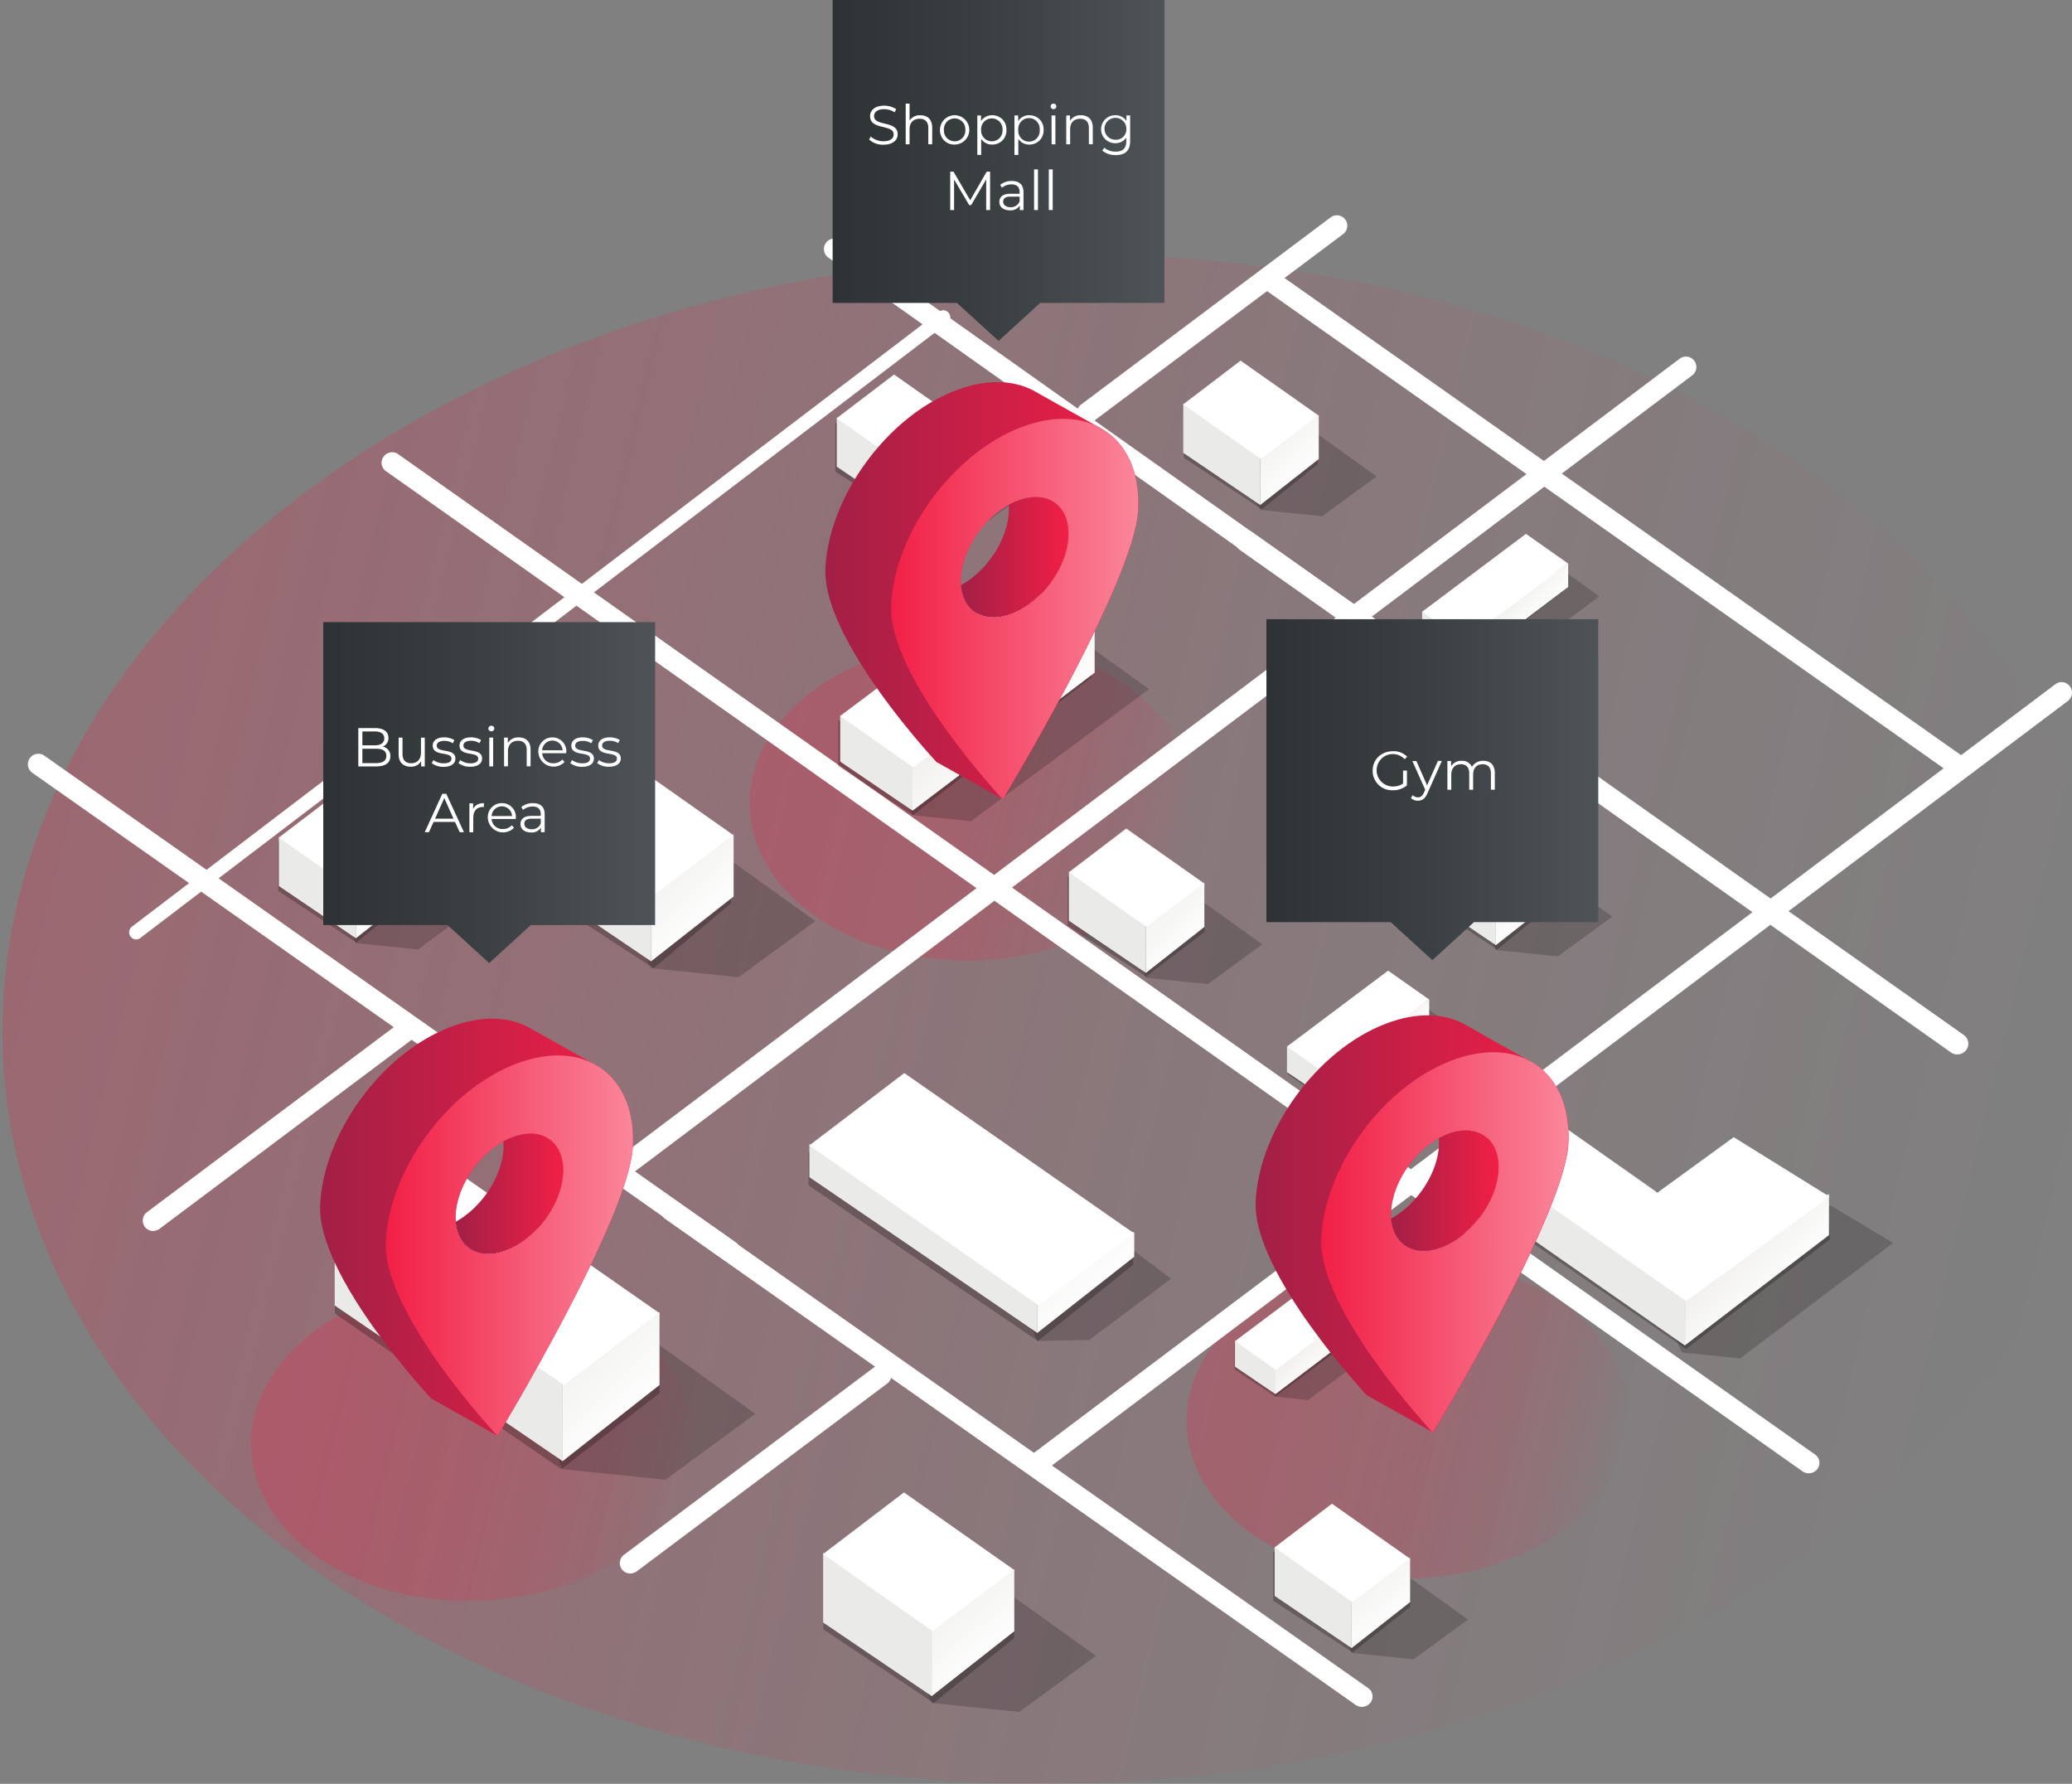 <svg xmlns="http://www.w3.org/2000/svg" xmlns:xlink="http://www.w3.org/1999/xlink" viewBox="0 0 870.85 749.55"><rect x="0" y="0" width="870.85" height="749.55" fill="#808080" stroke="none"/><defs><style>.cls-1{isolation:isolate;}.cls-2,.cls-3,.cls-4,.cls-5{opacity:0.24;}.cls-2{fill:url(#Degradado_sin_nombre_45);}.cls-3{fill:url(#Degradado_sin_nombre_41);}.cls-4{fill:url(#Degradado_sin_nombre_41-2);}.cls-5{fill:url(#Degradado_sin_nombre_41-3);}.cls-6{fill:#fff;}.cls-7{opacity:0.19;}.cls-8{fill:#040000;opacity:0.25;}.cls-28,.cls-32,.cls-36,.cls-8{mix-blend-mode:multiply;}.cls-9{fill:#eaeae8;}.cls-10{fill:url(#linear-gradient);}.cls-11{fill:url(#linear-gradient-2);}.cls-12{fill:url(#linear-gradient-3);}.cls-13{fill:url(#linear-gradient-4);}.cls-14{fill:url(#linear-gradient-5);}.cls-15{fill:url(#linear-gradient-6);}.cls-16{fill:url(#linear-gradient-7);}.cls-17{fill:url(#linear-gradient-8);}.cls-18{fill:url(#linear-gradient-9);}.cls-19{fill:url(#linear-gradient-10);}.cls-20{fill:url(#linear-gradient-11);}.cls-21{fill:url(#linear-gradient-12);}.cls-22{fill:url(#linear-gradient-13);}.cls-23{fill:url(#linear-gradient-14);}.cls-24{fill:url(#linear-gradient-15);}.cls-25{fill:url(#linear-gradient-16);}.cls-26{fill:url(#linear-gradient-17);}.cls-27{fill:url(#linear-gradient-18);}.cls-28,.cls-32,.cls-36{opacity:0.66;}.cls-28{fill:url(#Degradado_sin_nombre_15);}.cls-29{fill:url(#linear-gradient-19);}.cls-30{fill:url(#linear-gradient-20);}.cls-31{fill:url(#linear-gradient-21);}.cls-32{fill:url(#Degradado_sin_nombre_15-2);}.cls-33{fill:url(#linear-gradient-22);}.cls-34{fill:url(#linear-gradient-23);}.cls-35{fill:url(#linear-gradient-24);}.cls-36{fill:url(#Degradado_sin_nombre_15-3);}.cls-37{fill:url(#Degradado_sin_nombre_25);}.cls-38{fill:url(#Degradado_sin_nombre_25-2);}.cls-39{fill:url(#Degradado_sin_nombre_25-3);}</style><linearGradient id="Degradado_sin_nombre_45" x1="845.25" y1="2082.75" x2="1720.8" y2="2082.75" gradientTransform="matrix(0.97, 0.26, -0.26, 0.97, -261.9, -1913.42)" gradientUnits="userSpaceOnUse"><stop offset="0.01" stop-color="#f21f46"/><stop offset="0.16" stop-color="#f21f46" stop-opacity="0.79"/><stop offset="0.39" stop-color="#f21f46" stop-opacity="0.51"/><stop offset="0.59" stop-color="#f21f46" stop-opacity="0.29"/><stop offset="0.77" stop-color="#f21f46" stop-opacity="0.13"/><stop offset="0.91" stop-color="#f21f46" stop-opacity="0.04"/><stop offset="1" stop-color="#f21f46" stop-opacity="0"/></linearGradient><linearGradient id="Degradado_sin_nombre_41" x1="992.32" y1="2312.69" x2="1175.33" y2="2312.69" gradientTransform="translate(-257.7 -1907.42) rotate(14.82)" gradientUnits="userSpaceOnUse"><stop offset="0.01" stop-color="#f21f46"/><stop offset="0.21" stop-color="#f21f46" stop-opacity="0.99"/><stop offset="0.35" stop-color="#f21f46" stop-opacity="0.95"/><stop offset="0.47" stop-color="#f21f46" stop-opacity="0.89"/><stop offset="0.57" stop-color="#f21f46" stop-opacity="0.8"/><stop offset="0.67" stop-color="#f21f46" stop-opacity="0.69"/><stop offset="0.76" stop-color="#f21f46" stop-opacity="0.55"/><stop offset="0.85" stop-color="#f21f46" stop-opacity="0.39"/><stop offset="0.93" stop-color="#f21f46" stop-opacity="0.2"/><stop offset="1" stop-color="#f21f46" stop-opacity="0"/></linearGradient><linearGradient id="Degradado_sin_nombre_41-2" x1="1133.58" y1="2002.28" x2="1316.59" y2="2002.28" gradientTransform="translate(-264.12 -1912.54) rotate(14.82)" xlink:href="#Degradado_sin_nombre_41"/><linearGradient id="Degradado_sin_nombre_41-3" x1="1372.51" y1="2212.09" x2="1555.52" y2="2212.09" gradientTransform="matrix(0.97, 0.26, -0.26, 0.97, -257.82, -1916.89)" xlink:href="#Degradado_sin_nombre_41"/><linearGradient id="linear-gradient" x1="269.82" y1="596.12" x2="205.73" y2="529.99" gradientUnits="userSpaceOnUse"><stop offset="0" stop-color="#fff"/><stop offset="1" stop-color="#e3e1dd"/></linearGradient><linearGradient id="linear-gradient-2" x1="302.05" y1="388.74" x2="247.44" y2="332.41" xlink:href="#linear-gradient"/><linearGradient id="linear-gradient-3" x1="420.01" y1="697.49" x2="365.41" y2="641.15" xlink:href="#linear-gradient"/><linearGradient id="linear-gradient-4" x1="501.75" y1="398.03" x2="463.05" y2="358.1" xlink:href="#linear-gradient"/><linearGradient id="linear-gradient-5" x1="648.84" y1="386.38" x2="610.14" y2="346.45" xlink:href="#linear-gradient"/><linearGradient id="linear-gradient-6" x1="549.81" y1="201.42" x2="511.11" y2="161.49" xlink:href="#linear-gradient"/><linearGradient id="linear-gradient-7" x1="404.17" y1="207.25" x2="365.47" y2="167.32" xlink:href="#linear-gradient"/><linearGradient id="linear-gradient-8" x1="588.21" y1="681.73" x2="549.51" y2="641.81" xlink:href="#linear-gradient"/><linearGradient id="linear-gradient-9" x1="169.7" y1="383.46" x2="131" y2="343.53" xlink:href="#linear-gradient"/><linearGradient id="linear-gradient-10" x1="432.29" y1="313.8" x2="393.77" y2="274.05" xlink:href="#linear-gradient"/><linearGradient id="linear-gradient-11" x1="643.14" y1="264.5" x2="621.03" y2="241.69" xlink:href="#linear-gradient"/><linearGradient id="linear-gradient-12" x1="747.77" y1="543.08" x2="712.99" y2="507.2" xlink:href="#linear-gradient"/><linearGradient id="linear-gradient-13" x1="585.17" y1="447.01" x2="563.63" y2="424.79" xlink:href="#linear-gradient"/><linearGradient id="linear-gradient-14" x1="563.32" y1="570.8" x2="541.79" y2="548.58" xlink:href="#linear-gradient"/><linearGradient id="linear-gradient-15" x1="464.24" y1="547.17" x2="400.15" y2="481.05" xlink:href="#linear-gradient"/><linearGradient id="linear-gradient-16" x1="134.5" y1="515.71" x2="266.05" y2="515.71" gradientUnits="userSpaceOnUse"><stop offset="0" stop-color="#a21f46"/><stop offset="1" stop-color="#f21f46"/></linearGradient><linearGradient id="linear-gradient-17" x1="162.12" y1="523.44" x2="266.05" y2="523.44" gradientUnits="userSpaceOnUse"><stop offset="0" stop-color="#f21f46"/><stop offset="1" stop-color="#fa869a"/></linearGradient><linearGradient id="linear-gradient-18" x1="191.54" y1="501.69" x2="236.68" y2="501.69" xlink:href="#linear-gradient-16"/><radialGradient id="Degradado_sin_nombre_15" cx="-20799.3" cy="-101780.13" r="933.02" gradientTransform="matrix(0.16, 0, 0, 0.03, 3629.95, 3817.18)" gradientUnits="userSpaceOnUse"><stop offset="0.01" stop-color="#1a1a1a"/><stop offset="0.22" stop-color="#2b2b2b" stop-opacity="0.63"/><stop offset="0.61" stop-color="#404040" stop-opacity="0.16"/><stop offset="1" stop-color="#474747" stop-opacity="0"/></radialGradient><linearGradient id="linear-gradient-19" x1="346.88" y1="248.2" x2="478.43" y2="248.2" xlink:href="#linear-gradient-16"/><linearGradient id="linear-gradient-20" x1="374.5" y1="255.93" x2="478.43" y2="255.93" xlink:href="#linear-gradient-17"/><linearGradient id="linear-gradient-21" x1="403.93" y1="234.18" x2="449.07" y2="234.18" xlink:href="#linear-gradient-16"/><radialGradient id="Degradado_sin_nombre_15-2" cx="-22132.58" cy="-94055.41" r="933.02" xlink:href="#Degradado_sin_nombre_15"/><linearGradient id="linear-gradient-22" x1="527.66" y1="514.35" x2="659.21" y2="514.35" xlink:href="#linear-gradient-16"/><linearGradient id="linear-gradient-23" x1="555.28" y1="522.08" x2="659.21" y2="522.08" xlink:href="#linear-gradient-17"/><linearGradient id="linear-gradient-24" x1="584.7" y1="500.33" x2="629.84" y2="500.33" xlink:href="#linear-gradient-16"/><radialGradient id="Degradado_sin_nombre_15-3" cx="-19578.8" cy="-93375.93" r="933.02" xlink:href="#Degradado_sin_nombre_15"/><linearGradient id="Degradado_sin_nombre_25" x1="349.95" y1="71.63" x2="489.43" y2="71.63" gradientUnits="userSpaceOnUse"><stop offset="0" stop-color="#2e3234"/><stop offset="0.44" stop-color="#393e41"/><stop offset="1" stop-color="#4d5357"/></linearGradient><linearGradient id="Degradado_sin_nombre_25-2" x1="532.27" y1="331.82" x2="671.75" y2="331.82" xlink:href="#Degradado_sin_nombre_25"/><linearGradient id="Degradado_sin_nombre_25-3" x1="135.86" y1="333.04" x2="275.34" y2="333.04" xlink:href="#Degradado_sin_nombre_25"/></defs><title>geofences location</title><g class="cls-1"><g id="Capa_1" data-name="Capa 1"><ellipse class="cls-2" cx="445.68" cy="428.23" rx="444.71" ry="321.23" transform="translate(-10.19 10.86) rotate(-1.38)"/><ellipse class="cls-3" cx="198.49" cy="605.57" rx="92.95" ry="67.14" transform="translate(-14.53 4.96) rotate(-1.38)"/><ellipse class="cls-4" cx="408.03" cy="336.49" rx="92.95" ry="67.14" transform="translate(-7.99 9.93) rotate(-1.38)"/><ellipse class="cls-5" cx="591.65" cy="596.1" rx="92.95" ry="67.14" transform="translate(-14.19 14.43) rotate(-1.38)"/><path class="cls-6" d="M259.36,496.8a4.41,4.41,0,0,1-3.52-1.76,4.3,4.3,0,0,1,.88-6.14l449-338a4.39,4.39,0,1,1,5.27,7l-449,338A4.39,4.39,0,0,1,259.36,496.8Z"/><path class="cls-6" d="M435.88,619.37a4.37,4.37,0,0,1-3.51-1.75,4.31,4.31,0,0,1,.87-6.15L863.82,287.53a4.31,4.31,0,0,1,6.15.88,4.4,4.4,0,0,1-.88,6.15L438.51,618.5A4,4,0,0,1,435.88,619.37Z"/><path class="cls-6" d="M457,177.88a4.39,4.39,0,0,1-2.63-7.9L559.46,91.19a4.39,4.39,0,0,1,5.27,7L459.6,177A5,5,0,0,1,457,177.88Z"/><path class="cls-6" d="M64.38,517.26a4.39,4.39,0,0,1-2.63-7.9l105.14-78.79a4.39,4.39,0,1,1,5.26,7L67,516.38A5.1,5.1,0,0,1,64.38,517.26Z"/><path class="cls-6" d="M264.92,661.2a4.39,4.39,0,0,1-2.63-7.91L367.42,574.5a4.39,4.39,0,1,1,5.27,7L267.56,660.32A5.13,5.13,0,0,1,264.92,661.2Z"/><path class="cls-6" d="M57.18,394.75a3,3,0,0,1-1.77-5.34L394.68,131a2.86,2.86,0,0,1,4.12.59,2.93,2.93,0,0,1-.59,4.15L58.94,394.16A2.79,2.79,0,0,1,57.18,394.75Z"/><path class="cls-6" d="M261.14,496.8a2.35,2.35,0,0,1-1.51-.52L60,354.44a2.59,2.59,0,0,1-.61-3.64,2.67,2.67,0,0,1,3.69-.6L262.72,492a2.58,2.58,0,0,1,.6,3.64A2.73,2.73,0,0,1,261.14,496.8Z"/><path class="cls-6" d="M760.18,619.07a4.52,4.52,0,0,1-2.5-.75L162.24,198a4.28,4.28,0,0,1-1-6.14,4.39,4.39,0,0,1,6.14-1L762.82,611.16a4.29,4.29,0,0,1,1,6.15A4.64,4.64,0,0,1,760.18,619.07Z"/><path class="cls-6" d="M822.82,326a4.5,4.5,0,0,1-2.48-.74L532.59,122.37a4.37,4.37,0,0,1,5.1-7.1L825.43,318.16a4.27,4.27,0,0,1,1,6.1A4.6,4.6,0,0,1,822.82,326Z"/><path class="cls-6" d="M822.65,443.07a4.66,4.66,0,0,1-2.59-.78L521,231a4.55,4.55,0,0,1,5.3-7.4L825.36,434.9a4.45,4.45,0,0,1,1,6.36A4.77,4.77,0,0,1,822.65,443.07Z"/><path class="cls-6" d="M306.5,529.84a4.54,4.54,0,0,1-2.51-.76L13.55,324.71a4.4,4.4,0,1,1,5.14-7.15L309.13,521.93a4.29,4.29,0,0,1,1,6.15A4.61,4.61,0,0,1,306.5,529.84Z"/><path class="cls-6" d="M572.37,717.21a4.55,4.55,0,0,1-2.51-.75L279.42,512.08a4.41,4.41,0,0,1,5.15-7.15L575,709.31a4.28,4.28,0,0,1,1,6.14A4.64,4.64,0,0,1,572.37,717.21Z"/><path class="cls-6" d="M700.76,357a4.52,4.52,0,0,1-2.5-.75L348,108.13a4.41,4.41,0,0,1,5.14-7.16L703.4,349.13a4.4,4.4,0,0,1,1,6.15A4.64,4.64,0,0,1,700.76,357Z"/><polygon class="cls-7" points="435.94 563.46 457.78 563.04 492.25 537.31 409.72 475.66 404.38 490.22 435.94 563.46"/><polygon class="cls-7" points="236.42 617.34 279.63 621.78 317.49 594.11 223.31 526.63 204.87 544.1 236.42 617.34"/><polygon class="cls-7" points="273.59 406.83 310.41 410.61 342.67 387.03 262.43 329.54 246.71 344.43 273.59 406.83"/><polygon class="cls-7" points="391.56 715.57 428.37 719.35 460.63 695.77 380.39 638.28 364.67 653.17 391.56 715.57"/><polygon class="cls-7" points="481.58 410.84 507.67 413.52 530.53 396.81 473.67 356.06 462.53 366.62 481.58 410.84"/><polygon class="cls-7" points="628.67 399.19 654.76 401.87 677.62 385.16 620.76 344.42 609.62 354.97 628.67 399.19"/><polygon class="cls-7" points="529.64 214.24 555.73 216.91 578.59 200.21 521.73 159.46 510.59 170.01 529.64 214.24"/><polygon class="cls-7" points="384.01 220.06 410.1 222.74 432.96 206.03 376.09 165.28 364.95 175.84 384.01 220.06"/><polygon class="cls-7" points="568.04 694.55 594.13 697.23 617 680.52 560.13 639.77 548.99 650.33 568.04 694.55"/><polygon class="cls-7" points="149.54 396.28 175.63 398.96 198.49 382.25 141.62 341.5 130.48 352.06 149.54 396.28"/><polygon class="cls-7" points="383.53 342.55 408.07 345.07 482.96 289.56 429.48 251.24 365.61 300.96 383.53 342.55"/><polygon class="cls-7" points="615.15 281 629.24 282.45 672.22 250.59 641.52 228.6 604.87 257.13 615.15 281"/><polygon class="cls-7" points="557.9 463.08 571.62 464.49 613.5 433.45 583.59 412.03 547.89 439.83 557.9 463.08"/><polygon class="cls-7" points="536.06 586.87 549.78 588.28 591.65 557.24 561.75 535.82 526.04 563.62 536.06 586.87"/><polygon class="cls-7" points="706.84 568.29 731.37 570.8 795.65 522.26 770.17 506.97 730.12 495.32 688.92 526.69 706.84 568.29"/><polygon class="cls-8" points="277.2 554.78 235.89 563.52 235.89 583.05 140.74 517.65 140.74 551.94 235.89 617.34 235.89 617.41 235.9 617.37 235.89 617.39 235.89 617.36 277.2 585.37 277.2 554.78"/><polygon class="cls-9" points="236.48 613.99 140.67 548.54 140.67 514.25 236.48 579.7 236.48 613.99"/><polygon class="cls-10" points="277.2 581.97 236.42 614.01 236.42 560.12 277.2 551.38 277.2 581.97"/><polygon class="cls-6" points="276.88 551.57 236.95 581.98 140.62 514.79 180.55 484.38 276.88 551.57"/><polygon class="cls-8" points="307.25 353.53 274.7 360.97 274.7 377.62 227.12 346.7 227.12 375.92 274.7 406.83 274.7 406.88 274.71 406.86 274.7 406.87 274.7 406.84 307.25 379.58 307.25 353.53"/><polygon class="cls-9" points="273.65 403.97 227.99 373.02 227.99 343.81 273.65 374.76 273.65 403.97"/><polygon class="cls-11" points="308.34 376.69 273.59 403.99 273.59 358.08 308.34 350.63 308.34 376.69"/><polygon class="cls-6" points="308.06 350.79 274.04 376.7 227.95 344.27 261.98 318.36 308.06 350.79"/><polygon class="cls-8" points="426.18 662.27 392.38 669.72 392.38 686.36 346.06 655.45 346.06 684.66 392.38 715.57 392.38 715.63 392.39 715.6 392.38 715.61 392.38 715.58 426.18 688.33 426.18 662.27"/><polygon class="cls-9" points="391.61 712.72 345.95 681.77 345.95 652.55 391.61 683.5 391.61 712.72"/><polygon class="cls-12" points="426.3 685.43 391.56 712.73 391.56 666.82 426.3 659.38 426.3 685.43"/><polygon class="cls-6" points="426.03 659.53 392 685.44 345.92 653.01 379.94 627.1 426.03 659.53"/><polygon class="cls-8" points="506.31 373.07 482.52 378.34 482.52 390.14 448.72 368.23 448.72 388.94 481.64 410.36 506.31 391.53 506.31 373.07"/><polygon class="cls-9" points="481.62 408.82 449.26 386.88 449.26 366.18 481.62 388.11 481.62 408.82"/><polygon class="cls-13" points="506.21 389.48 481.58 408.83 481.58 376.29 506.21 371.01 506.21 389.48"/><polygon class="cls-6" points="506.01 371.13 481.9 389.49 449.24 366.51 473.35 348.14 506.01 371.13"/><polygon class="cls-8" points="652.79 361.42 630.25 366.69 630.25 378.49 596.45 356.58 596.45 377.29 629.23 398.96 652.79 379.88 652.79 361.42"/><polygon class="cls-9" points="628.71 397.17 596.35 375.23 596.35 354.53 628.71 376.46 628.71 397.17"/><polygon class="cls-14" points="653.3 377.83 628.67 397.18 628.67 364.64 653.3 359.37 653.3 377.83"/><polygon class="cls-6" points="653.1 359.48 628.99 377.84 596.33 354.86 620.44 336.5 653.1 359.48"/><polygon class="cls-8" points="553.88 176.46 530.1 181.74 530.1 193.53 497.55 171.63 497.55 192.33 530.33 214 553.88 194.93 553.88 176.46"/><polygon class="cls-9" points="529.68 212.21 497.32 190.28 497.32 169.57 529.68 191.51 529.68 212.21"/><polygon class="cls-15" points="554.27 192.88 529.64 212.22 529.64 179.69 554.27 174.41 554.27 192.88"/><polygon class="cls-6" points="554.07 174.52 529.96 192.88 497.3 169.9 521.41 151.54 554.07 174.52"/><polygon class="cls-8" points="408.66 182.29 384.87 187.56 384.87 199.36 351.07 177.45 351.07 198.16 384.47 219.83 408.66 200.75 408.66 182.29"/><polygon class="cls-9" points="384.05 218.04 351.69 196.1 351.69 175.4 384.05 197.33 384.05 218.04"/><polygon class="cls-16" points="408.63 198.7 384.01 218.05 384.01 185.51 408.63 180.24 408.63 198.7"/><polygon class="cls-6" points="408.44 180.35 384.33 198.71 351.66 175.73 375.77 157.37 408.44 180.35"/><polygon class="cls-8" points="592.69 656.78 568.91 662.05 568.91 673.85 535.1 651.94 535.1 672.64 568.51 694.31 592.69 675.24 592.69 656.78"/><polygon class="cls-9" points="568.08 692.53 535.73 670.59 535.73 649.89 568.08 671.82 568.08 692.53"/><polygon class="cls-17" points="592.67 673.19 568.04 692.54 568.04 660 592.67 654.72 592.67 673.19"/><polygon class="cls-6" points="592.47 654.84 568.36 673.2 535.7 650.22 559.81 631.85 592.47 654.84"/><polygon class="cls-8" points="173.29 358.5 150.75 363.78 150.75 375.58 116.95 353.67 116.95 374.37 149.73 396.04 173.29 376.97 173.29 358.5"/><polygon class="cls-9" points="149.58 394.25 117.22 372.32 117.22 351.62 149.58 373.55 149.58 394.25"/><polygon class="cls-18" points="174.16 374.92 149.54 394.27 149.54 361.73 174.16 356.45 174.16 374.92"/><polygon class="cls-6" points="173.97 356.56 149.85 374.93 117.19 351.94 141.3 333.58 173.97 356.56"/><polygon class="cls-8" points="458.74 267.23 383.62 311.99 383.62 323.08 352.32 302.48 352.32 321.95 383.62 342.55 383.62 342.59 383.62 342.57 383.62 342.58 383.62 342.56 458.74 284.59 458.74 267.23"/><polygon class="cls-9" points="383.56 340.65 353.13 320.02 353.13 300.55 383.99 321.94 383.56 340.65"/><polygon class="cls-19" points="460.08 282.66 383.53 340.66 383.5 319.99 460.08 265.3 460.08 282.66"/><polygon class="cls-6" points="459.89 265.4 383.83 322.47 353.11 300.86 429.18 243.78 459.89 265.4"/><polygon class="cls-8" points="657.79 237.77 615.23 263.46 615.23 269.83 597.7 258 597.7 269.18 615.23 281 615.23 281.02 615.23 281.01 615.23 281.02 615.23 281.01 657.79 247.74 657.79 237.77"/><polygon class="cls-9" points="615.17 279.91 597.71 268.07 597.71 256.89 615.42 269.17 615.17 279.91"/><polygon class="cls-20" points="659.09 246.63 615.15 279.92 615.14 268.06 659.09 236.66 659.09 246.63"/><polygon class="cls-6" points="658.98 236.72 615.33 269.48 597.7 257.07 641.35 224.32 658.98 236.72"/><polygon class="cls-8" points="739.35 503.81 684.49 499.93 660.52 513.86 630.25 493.26 630.25 512.73 708.59 566.83 769.11 520.8 768.55 508.67 752.98 503.81 747.13 508.66 739.35 503.81"/><polygon class="cls-9" points="708.18 565.4 629.84 510.8 629.84 491.33 708.46 546.47 708.18 565.4"/><polygon class="cls-21" points="768.71 518.98 708.18 565.31 708.27 544.27 768.71 501.61 768.71 518.98"/><polygon class="cls-6" points="768.95 502.84 708.59 546.75 629.81 491.63 657.3 473.47 696.62 501.14 728.66 477.84 768.95 502.84"/><polygon class="cls-8" points="600.29 420.97 556.39 445.99 556.39 452.19 541.36 440.68 541.36 451.56 558.19 463.1 601.27 430.69 600.29 420.97"/><polygon class="cls-9" points="557.92 462.02 540.91 450.49 540.91 439.6 558.16 451.56 557.92 462.02"/><polygon class="cls-22" points="600.7 429.6 557.9 462.02 557.89 450.47 600.7 419.89 600.7 429.6"/><polygon class="cls-6" points="600.6 419.95 558.07 451.85 540.9 439.77 583.42 407.86 600.6 419.95"/><polygon class="cls-8" points="578.73 544.76 535.1 569.78 535.1 575.98 518.83 564.47 518.83 575.35 536 586.88 579.39 554.48 578.73 544.76"/><polygon class="cls-9" points="536.08 585.81 519.06 574.27 519.06 563.38 536.32 575.34 536.08 585.81"/><polygon class="cls-23" points="578.86 553.39 536.06 585.81 536.05 574.26 578.86 543.68 578.86 553.39"/><polygon class="cls-6" points="578.75 543.74 536.23 575.64 519.05 563.56 561.58 531.65 578.75 543.74"/><polygon class="cls-8" points="476.26 521.29 436.2 509.64 436.2 529.17 339.8 484.15 339.8 498.05 436.2 563.46 436.2 563.52 436.21 563.49 436.2 563.5 436.2 563.47 476.26 531.48 476.26 521.29"/><polygon class="cls-9" points="436 560.1 340.19 494.65 340.19 480.75 436 525.82 436 560.1"/><polygon class="cls-24" points="476.72 528.08 435.94 560.12 435.94 506.24 476.72 517.89 476.72 528.08"/><polygon class="cls-6" points="476.39 518.07 436.46 548.48 340.14 481.3 380.07 450.89 476.39 518.07"/><path class="cls-25" d="M250.34,447.47l-.67-.38c-.22-.13-.45-.25-.68-.37s-.45-.25-.67-.38l-.67-.38c-.22-.13-.45-.25-.68-.37s-.45-.25-.67-.38l-.67-.38-.68-.38-.67-.37c-.22-.14-.45-.25-.67-.38l-.68-.38-.67-.37c-.22-.14-.45-.25-.67-.38l-.68-.38-.67-.38c-.22-.13-.45-.25-.68-.37s-.45-.25-.67-.38l-.67-.38c-.22-.13-.45-.25-.68-.37s-.45-.25-.67-.38l-.67-.38-.68-.38-.67-.37-.68-.38c-.21-.13-.44-.25-.67-.38l-.67-.37c-.22-.14-.45-.25-.68-.38l-.67-.38-.67-.37c-.22-.14-.45-.26-.68-.38l-.67-.38-.67-.38c-.22-.13-.45-.25-.68-.37s-.45-.25-.67-.38l-.67-.38c-.22-.13-.45-.25-.68-.37s-.45-.25-.67-.38l-.67-.38-.68-.38-.67-.37c-8.79-5.31-20.8-6-34.27-.8-28.67,11-53.11,44.45-54.59,74.62s46.92,81.71,46.92,81.71l.13-.21.54.59.13-.21.54.59.13-.22.55.59.13-.21.54.59.13-.21.55.59.12-.21.55.58.13-.21.54.59.13-.21.55.59.12-.21.55.59.13-.22.54.59.13-.21.55.59.12-.21.55.59.13-.21.54.58.13-.21.55.59L191,593l.54.59.13-.21.54.59.13-.22.55.59.13-.21.54.59.13-.21.55.59.12-.21.55.58.13-.21.54.59.13-.21.55.59.12-.21.55.59.13-.22.54.59.13-.21.55.59.13-.21.54.59.13-.22.54.59.13-.21.55.59.13-.21.54.59.13-.21.55.59.12-.22.55.59.13-.21.54.59.13-.21.55.59.12-.22.55.59.13-.21.54.59.13-.21.55.59.12-.21.55.58s.05-.07.13-.21l.54.59.13-.21.55.59.13-.21.54.59.13-.22c.35.39.55.59.55.59s55.42-91.5,56.9-121.67C266.78,465.35,260.67,453.32,250.34,447.47ZM236.65,493c-.64,13.13-11.28,27.67-23.75,32.47s-22.06-2-21.42-15.08,11.28-27.66,23.75-32.46S237.3,479.87,236.65,493Z"/><path class="cls-26" d="M216.75,447.05c-28.67,11-53.12,44.45-54.6,74.62s46.93,81.71,46.93,81.71,55.42-91.5,56.9-121.67S245.42,436,216.75,447.05ZM236.65,493c-.64,13.13-11.28,27.67-23.75,32.47s-22.06-2-21.42-15.08,11.28-27.66,23.75-32.46S237.3,479.87,236.65,493Z"/><path class="cls-27" d="M215.23,477.92a31,31,0,0,0-3.69,1.75,23.4,23.4,0,0,1,.07,3c-.58,11.81-9.25,24.73-20.07,30.71.89,11.09,9.89,16.45,21.36,12,12.47-4.8,23.11-19.34,23.75-32.47S227.71,473.12,215.23,477.92Z"/><path class="cls-28" d="M561.93,347.2c-.29,18-66.56,34-148,35.69s-147.26-11.42-147-29.4,66.57-33.95,148-35.7S562.22,329.22,561.93,347.2Z"/><path class="cls-29" d="M462.72,180l-.67-.38-.67-.37c-.22-.14-.45-.25-.68-.38l-.67-.38-.67-.37c-.22-.14-.45-.25-.68-.38l-.67-.38-.67-.38c-.22-.13-.45-.25-.68-.37l-.67-.38-.68-.38-.67-.37c-.22-.14-.45-.25-.67-.38l-.68-.38-.67-.37c-.22-.14-.45-.26-.67-.38l-.68-.38-.67-.38-.67-.37c-.22-.14-.45-.25-.68-.38l-.67-.38-.67-.37c-.22-.14-.45-.26-.68-.38l-.67-.38-.68-.38-.67-.37c-.22-.14-.45-.25-.67-.38l-.68-.38-.67-.37c-.22-.14-.45-.25-.67-.38l-.68-.38-.67-.38c-.22-.13-.45-.25-.68-.37s-.44-.25-.67-.38l-.67-.38c-.22-.13-.45-.25-.68-.37s-.45-.25-.67-.38l-.67-.38-.68-.38-.67-.37c-8.79-5.3-20.8-6-34.27-.8-28.67,11-53.11,44.45-54.59,74.62s46.92,81.71,46.92,81.71l.13-.21.54.59.13-.21.55.59s.05-.08.12-.22l.55.59.13-.21.54.59.13-.21.55.59.13-.21.54.59.13-.22c.35.39.55.59.55.59l.12-.21.55.59.13-.21.54.59.13-.22.55.59.12-.21.55.59.13-.21.54.59.13-.21.55.58a1.72,1.72,0,0,0,.12-.21l.55.59.13-.21.54.59.13-.21.55.59.13-.22.54.59.13-.21.54.59.13-.21.55.59.13-.21.54.58.13-.21.55.59.12-.21.55.59.13-.21.54.59.13-.22.55.59.12-.21.55.59.13-.21.54.59.13-.21.55.58.13-.21.54.59.13-.21.54.59.13-.21.55.59.13-.22.54.59.13-.21.55.59.12-.21.55.59.13-.21.54.58.13-.21.55.59s0-.08.12-.21l.55.59.13-.21.54.59.13-.22.55.59.12-.21.55.59.13-.21.54.59.13-.22.55.59s55.42-91.5,56.9-121.67C479.17,197.84,473.05,185.81,462.72,180ZM449,225.49c-.65,13.12-11.28,27.66-23.76,32.46s-22.06-1.95-21.42-15.08,11.28-27.66,23.76-32.46S449.68,212.36,449,225.49Z"/><path class="cls-30" d="M429.13,179.54c-28.67,11-53.11,44.45-54.59,74.62s46.92,81.71,46.92,81.71,55.42-91.5,56.9-121.67S457.8,168.51,429.13,179.54Zm19.91,46c-.65,13.12-11.28,27.66-23.76,32.46s-22.06-1.95-21.42-15.08,11.28-27.66,23.76-32.46S449.68,212.36,449,225.49Z"/><path class="cls-31" d="M427.62,210.41a29.55,29.55,0,0,0-3.69,1.75,25.37,25.37,0,0,1,.06,3c-.58,11.81-9.25,24.73-20.06,30.71.88,11.09,9.89,16.45,21.35,12,12.48-4.8,23.11-19.34,23.76-32.46S440.09,205.61,427.62,210.41Z"/><path class="cls-32" d="M347.77,620.09c-.29,18-66.56,34-148,35.7s-147.26-11.42-147-29.4,66.57-34,148-35.7S348.06,602.12,347.77,620.09Z"/><path class="cls-33" d="M643.5,446.11l-.67-.38c-.22-.13-.45-.25-.68-.37s-.45-.25-.67-.38l-.67-.38c-.22-.13-.45-.25-.68-.37s-.45-.25-.67-.38l-.67-.38-.68-.38-.67-.37-.67-.38-.68-.38-.67-.37c-.22-.14-.45-.25-.68-.38l-.67-.38-.67-.37c-.22-.14-.45-.26-.68-.38l-.67-.38-.67-.38c-.22-.13-.45-.25-.68-.37s-.45-.25-.67-.38l-.67-.38c-.22-.13-.45-.25-.68-.37s-.45-.26-.67-.38l-.68-.38-.67-.38-.67-.37c-.22-.14-.45-.25-.68-.38l-.67-.38-.67-.37c-.22-.14-.45-.25-.68-.38l-.67-.38L622,434c-.22-.13-.45-.25-.68-.37s-.45-.25-.67-.38l-.68-.38-.67-.37c-.22-.14-.45-.25-.67-.38l-.68-.38-.67-.38-.67-.37c-8.79-5.3-20.8-6-34.27-.8-28.67,11-53.11,44.45-54.59,74.62s46.92,81.71,46.92,81.71l.12-.21.55.59.13-.21.54.59.13-.22.55.59.13-.21.54.59.13-.21.54.59.13-.21.55.59.13-.22.54.59.13-.21.55.59.12-.21.55.59.13-.22.54.59.13-.21.55.59.12-.21.55.59.13-.21.54.58s0-.07.13-.21l.55.59.13-.21.54.59.13-.21.54.59.13-.22.55.59.13-.21.54.59.13-.21.55.59.12-.21.55.58.13-.21.54.59.13-.21.55.59.12-.21.55.59.13-.22.54.59.13-.21.55.59.12-.21.55.59.13-.21.54.58.13-.21.55.59.13-.21.54.59.13-.21.54.59.13-.22.55.59.13-.21.54.59.13-.21.55.59.12-.21.55.58.13-.21.54.59.13-.21.55.59s0-.08.12-.21l.55.59.13-.22.54.59.13-.21.55.59.13-.21.54.59.13-.22.54.59s55.43-91.5,56.91-121.67C659.94,464,653.83,452,643.5,446.11Zm-13.69,45.53c-.64,13.12-11.28,27.66-23.75,32.46s-22.06-2-21.42-15.08,11.28-27.66,23.75-32.46S630.46,478.51,629.81,491.64Z"/><path class="cls-34" d="M609.91,445.69c-28.67,11-53.12,44.45-54.6,74.62S602.23,602,602.23,602s55.43-91.5,56.91-121.67S638.58,434.66,609.91,445.69Zm19.9,45.95c-.64,13.12-11.28,27.66-23.75,32.46s-22.06-2-21.42-15.08,11.28-27.66,23.75-32.46S630.46,478.51,629.81,491.64Z"/><path class="cls-35" d="M608.39,476.56a31,31,0,0,0-3.69,1.75,23.4,23.4,0,0,1,.07,3c-.58,11.81-9.25,24.73-20.07,30.71.89,11.09,9.89,16.45,21.36,12,12.47-4.8,23.11-19.34,23.75-32.46S620.87,471.76,608.39,476.56Z"/><path class="cls-36" d="M749.25,635.13c-.3,18-66.56,34-148,35.7s-147.26-11.42-147-29.4,66.57-34,148-35.7S749.54,617.15,749.25,635.13Z"/><polygon class="cls-37" points="489.43 0 349.95 0 349.95 127.29 402.2 127.29 419.69 143.25 437.18 127.29 489.43 127.29 489.43 0"/><path class="cls-6" d="M365.3,58.67l.67-1.31a7.9,7.9,0,0,0,5.31,2c3,0,4.33-1.27,4.33-2.86,0-4.42-9.92-1.7-9.92-7.67,0-2.37,1.84-4.42,5.94-4.42a9.09,9.09,0,0,1,5,1.43l-.58,1.36a8.27,8.27,0,0,0-4.42-1.34c-2.95,0-4.26,1.32-4.26,2.93,0,4.42,9.92,1.75,9.92,7.62,0,2.37-1.88,4.4-6,4.4A8.69,8.69,0,0,1,365.3,58.67Z"/><path class="cls-6" d="M391.8,53.61v7h-1.64V53.77c0-2.56-1.33-3.87-3.63-3.87-2.61,0-4.24,1.61-4.24,4.37v6.36h-1.63V43.54h1.63v7.1a5.11,5.11,0,0,1,4.54-2.21C389.77,48.43,391.8,50.13,391.8,53.61Z"/><path class="cls-6" d="M395.07,54.57a6.16,6.16,0,1,1,6.17,6.17A5.95,5.95,0,0,1,395.07,54.57Zm10.66,0a4.51,4.51,0,1,0-9,0,4.51,4.51,0,1,0,9,0Z"/><path class="cls-6" d="M423,54.57a5.86,5.86,0,0,1-6,6.17,5.27,5.27,0,0,1-4.61-2.39V65.1h-1.63V48.52h1.56v2.39A5.28,5.28,0,0,1,417,48.43,5.85,5.85,0,0,1,423,54.57Zm-1.64,0a4.51,4.51,0,1,0-9,0,4.51,4.51,0,1,0,9,0Z"/><path class="cls-6" d="M438.61,54.57a5.86,5.86,0,0,1-6,6.17A5.29,5.29,0,0,1,428,58.35V65.1h-1.63V48.52h1.56v2.39a5.28,5.28,0,0,1,4.68-2.48A5.85,5.85,0,0,1,438.61,54.57Zm-1.63,0a4.52,4.52,0,1,0-9,0,4.52,4.52,0,1,0,9,0Z"/><path class="cls-6" d="M441.58,44.7a1.18,1.18,0,0,1,1.2-1.16,1.16,1.16,0,0,1,1.2,1.13,1.2,1.2,0,0,1-2.4,0Zm.37,3.82h1.63V60.63H442Z"/><path class="cls-6" d="M459.29,53.61v7h-1.64V53.77c0-2.56-1.33-3.87-3.64-3.87-2.6,0-4.23,1.61-4.23,4.37v6.36h-1.64V48.52h1.57v2.23a5.09,5.09,0,0,1,4.6-2.32C457.26,48.43,459.29,50.13,459.29,53.61Z"/><path class="cls-6" d="M475,48.52V59.16c0,4.16-2.05,6-6.06,6a8.49,8.49,0,0,1-5.64-1.86l.83-1.25a7.19,7.19,0,0,0,4.77,1.66c3.06,0,4.47-1.4,4.47-4.4V57.82a5.47,5.47,0,0,1-4.72,2.35,5.87,5.87,0,1,1,0-11.74,5.44,5.44,0,0,1,4.78,2.41V48.52Zm-1.59,5.75a4.6,4.6,0,1,0-4.6,4.45A4.33,4.33,0,0,0,473.4,54.27Z"/><path class="cls-6" d="M416.13,72.14V88.26h-1.64V75.37l-6.33,10.84h-.8L401,75.44V88.26h-1.63V72.14h1.4l7,12,6.93-12Z"/><path class="cls-6" d="M430.17,80.75v7.51h-1.56V86.37a4.55,4.55,0,0,1-4.17,2c-2.74,0-4.42-1.43-4.42-3.53,0-1.86,1.2-3.43,4.67-3.43h3.85v-.73c0-2.08-1.18-3.21-3.43-3.21a6.19,6.19,0,0,0-4,1.43l-.74-1.22a7.73,7.73,0,0,1,4.93-1.63C428.4,76.06,430.17,77.62,430.17,80.75Zm-1.63,3.87v-2h-3.8c-2.35,0-3.11.92-3.11,2.17s1.13,2.28,3.06,2.28A3.88,3.88,0,0,0,428.54,84.62Z"/><path class="cls-6" d="M434.62,71.18h1.63V88.26h-1.63Z"/><path class="cls-6" d="M440.81,71.18h1.64V88.26h-1.64Z"/><polygon class="cls-38" points="671.75 260.19 532.27 260.19 532.27 387.48 584.52 387.48 602.01 403.44 619.5 387.48 671.75 387.48 671.75 260.19"/><path class="cls-6" d="M589.7,323.8h1.63V330a8.88,8.88,0,0,1-5.92,2.05,8.1,8.1,0,0,1-8.49-8.2c0-4.72,3.59-8.19,8.52-8.19a7.94,7.94,0,0,1,6,2.32L590.36,319a6.81,6.81,0,1,0-4.88,11.47,7.07,7.07,0,0,0,4.22-1.24Z"/><path class="cls-6" d="M606,319.75l-6.05,13.56c-1,2.37-2.3,3.13-4,3.13a4.14,4.14,0,0,1-2.95-1.1l.76-1.22a3,3,0,0,0,2.21.92c1.08,0,1.82-.51,2.51-2l.53-1.17-5.41-12.09h1.7L599.8,330l4.56-10.29Z"/><path class="cls-6" d="M628.26,324.84v7h-1.63V325c0-2.56-1.29-3.87-3.48-3.87-2.49,0-4,1.61-4,4.38v6.35h-1.64V325c0-2.56-1.29-3.87-3.5-3.87-2.46,0-4.05,1.61-4.05,4.38v6.35h-1.63V319.75h1.56V322a4.9,4.9,0,0,1,4.45-2.3,4.34,4.34,0,0,1,4.3,2.55,5.29,5.29,0,0,1,4.79-2.55C626.33,319.66,628.26,321.36,628.26,324.84Z"/><polygon class="cls-39" points="275.34 261.42 135.86 261.42 135.86 388.71 188.12 388.71 205.6 404.67 223.09 388.71 275.34 388.71 275.34 261.42"/><path class="cls-6" d="M164.07,317.74c0,2.74-2,4.31-6,4.31H150.6V305.93h7c3.59,0,5.66,1.52,5.66,4.15a3.75,3.75,0,0,1-2.46,3.66A3.84,3.84,0,0,1,164.07,317.74Zm-11.76-10.4v5.84h5.13c2.58,0,4.08-1,4.08-2.92s-1.5-2.92-4.08-2.92Zm10.06,10.27c0-2.1-1.54-3-4.37-3h-5.69v6.05H158C160.83,320.64,162.37,319.72,162.37,317.61Z"/><path class="cls-6" d="M178.53,309.94v12.11H177v-2.21a4.82,4.82,0,0,1-4.35,2.32c-3.09,0-5.11-1.72-5.11-5.2v-7h1.63v6.86c0,2.58,1.34,3.89,3.64,3.89,2.53,0,4.12-1.63,4.12-4.4v-6.35Z"/><path class="cls-6" d="M181.44,320.67l.73-1.29a7.32,7.32,0,0,0,4.31,1.36c2.3,0,3.25-.79,3.25-2,0-3.16-7.86-.67-7.86-5.46,0-2,1.71-3.45,4.79-3.45A8.25,8.25,0,0,1,191,311l-.72,1.32a6.18,6.18,0,0,0-3.57-1c-2.18,0-3.15.85-3.15,2,0,3.27,7.85.81,7.85,5.46,0,2.1-1.84,3.45-5,3.45A8.09,8.09,0,0,1,181.44,320.67Z"/><path class="cls-6" d="M192.7,320.67l.73-1.29a7.32,7.32,0,0,0,4.31,1.36c2.3,0,3.24-.79,3.24-2,0-3.16-7.85-.67-7.85-5.46,0-2,1.71-3.45,4.79-3.45a8.25,8.25,0,0,1,4.29,1.12l-.72,1.32a6.18,6.18,0,0,0-3.57-1c-2.19,0-3.15.85-3.15,2,0,3.27,7.85.81,7.85,5.46,0,2.1-1.84,3.45-5,3.45A8.09,8.09,0,0,1,192.7,320.67Z"/><path class="cls-6" d="M205.27,306.12a1.18,1.18,0,0,1,1.19-1.16,1.17,1.17,0,1,1,0,2.33A1.18,1.18,0,0,1,205.27,306.12Zm.37,3.82h1.63v12.11h-1.63Z"/><path class="cls-6" d="M223,315v7h-1.63v-6.86c0-2.56-1.34-3.87-3.64-3.87-2.6,0-4.24,1.61-4.24,4.37v6.36h-1.63V309.94h1.57v2.23a5.09,5.09,0,0,1,4.6-2.32C221,309.85,223,311.55,223,315Z"/><path class="cls-6" d="M238,316.5H227.88a4.48,4.48,0,0,0,4.76,4.21,4.77,4.77,0,0,0,3.71-1.59l.92,1.06a6.4,6.4,0,0,1-11-4.19,5.83,5.83,0,0,1,5.92-6.14A5.77,5.77,0,0,1,238,316C238,316.13,238,316.32,238,316.5Zm-10.13-1.22h8.59a4.3,4.3,0,0,0-8.59,0Z"/><path class="cls-6" d="M239.69,320.67l.74-1.29a7.29,7.29,0,0,0,4.3,1.36c2.31,0,3.25-.79,3.25-2,0-3.16-7.85-.67-7.85-5.46,0-2,1.7-3.45,4.79-3.45A8.21,8.21,0,0,1,249.2,311l-.71,1.32a6.2,6.2,0,0,0-3.57-1c-2.19,0-3.16.85-3.16,2,0,3.27,7.85.81,7.85,5.46,0,2.1-1.84,3.45-5,3.45A8.1,8.1,0,0,1,239.69,320.67Z"/><path class="cls-6" d="M251,320.67l.74-1.29a7.29,7.29,0,0,0,4.3,1.36c2.3,0,3.25-.79,3.25-2,0-3.16-7.85-.67-7.85-5.46,0-2,1.7-3.45,4.79-3.45a8.21,8.21,0,0,1,4.28,1.12l-.71,1.32a6.2,6.2,0,0,0-3.57-1c-2.19,0-3.16.85-3.16,2,0,3.27,7.85.81,7.85,5.46,0,2.1-1.84,3.45-5,3.45A8.1,8.1,0,0,1,251,320.67Z"/><path class="cls-6" d="M191.22,345.37h-9l-1.93,4.31h-1.77l7.37-16.12h1.68L195,349.68h-1.79ZM190.6,344l-3.87-8.65L182.87,344Z"/><path class="cls-6" d="M203.38,337.48v1.59c-.14,0-.27,0-.39,0-2.53,0-4.08,1.61-4.08,4.47v6.17h-1.63V337.57h1.57v2.37C199.61,338.33,201.15,337.48,203.38,337.48Z"/><path class="cls-6" d="M216.76,344.13H206.63a4.48,4.48,0,0,0,4.76,4.21,4.79,4.79,0,0,0,3.71-1.58l.92,1.05a6.4,6.4,0,0,1-11-4.19,5.83,5.83,0,0,1,5.92-6.14,5.77,5.77,0,0,1,5.87,6.14C216.78,343.76,216.76,344,216.76,344.13Zm-10.13-1.22h8.59a4.3,4.3,0,0,0-8.59,0Z"/><path class="cls-6" d="M228.92,342.17v7.51h-1.57v-1.89a4.54,4.54,0,0,1-4.17,2c-2.74,0-4.42-1.43-4.42-3.53,0-1.86,1.2-3.43,4.68-3.43h3.84v-.74c0-2.07-1.17-3.2-3.43-3.2a6.21,6.21,0,0,0-4,1.43l-.73-1.22a7.65,7.65,0,0,1,4.92-1.63C227.14,337.48,228.92,339,228.92,342.17ZM227.28,346v-2h-3.8c-2.35,0-3.11.92-3.11,2.17s1.13,2.28,3.07,2.28A3.87,3.87,0,0,0,227.28,346Z"/></g></g></svg>